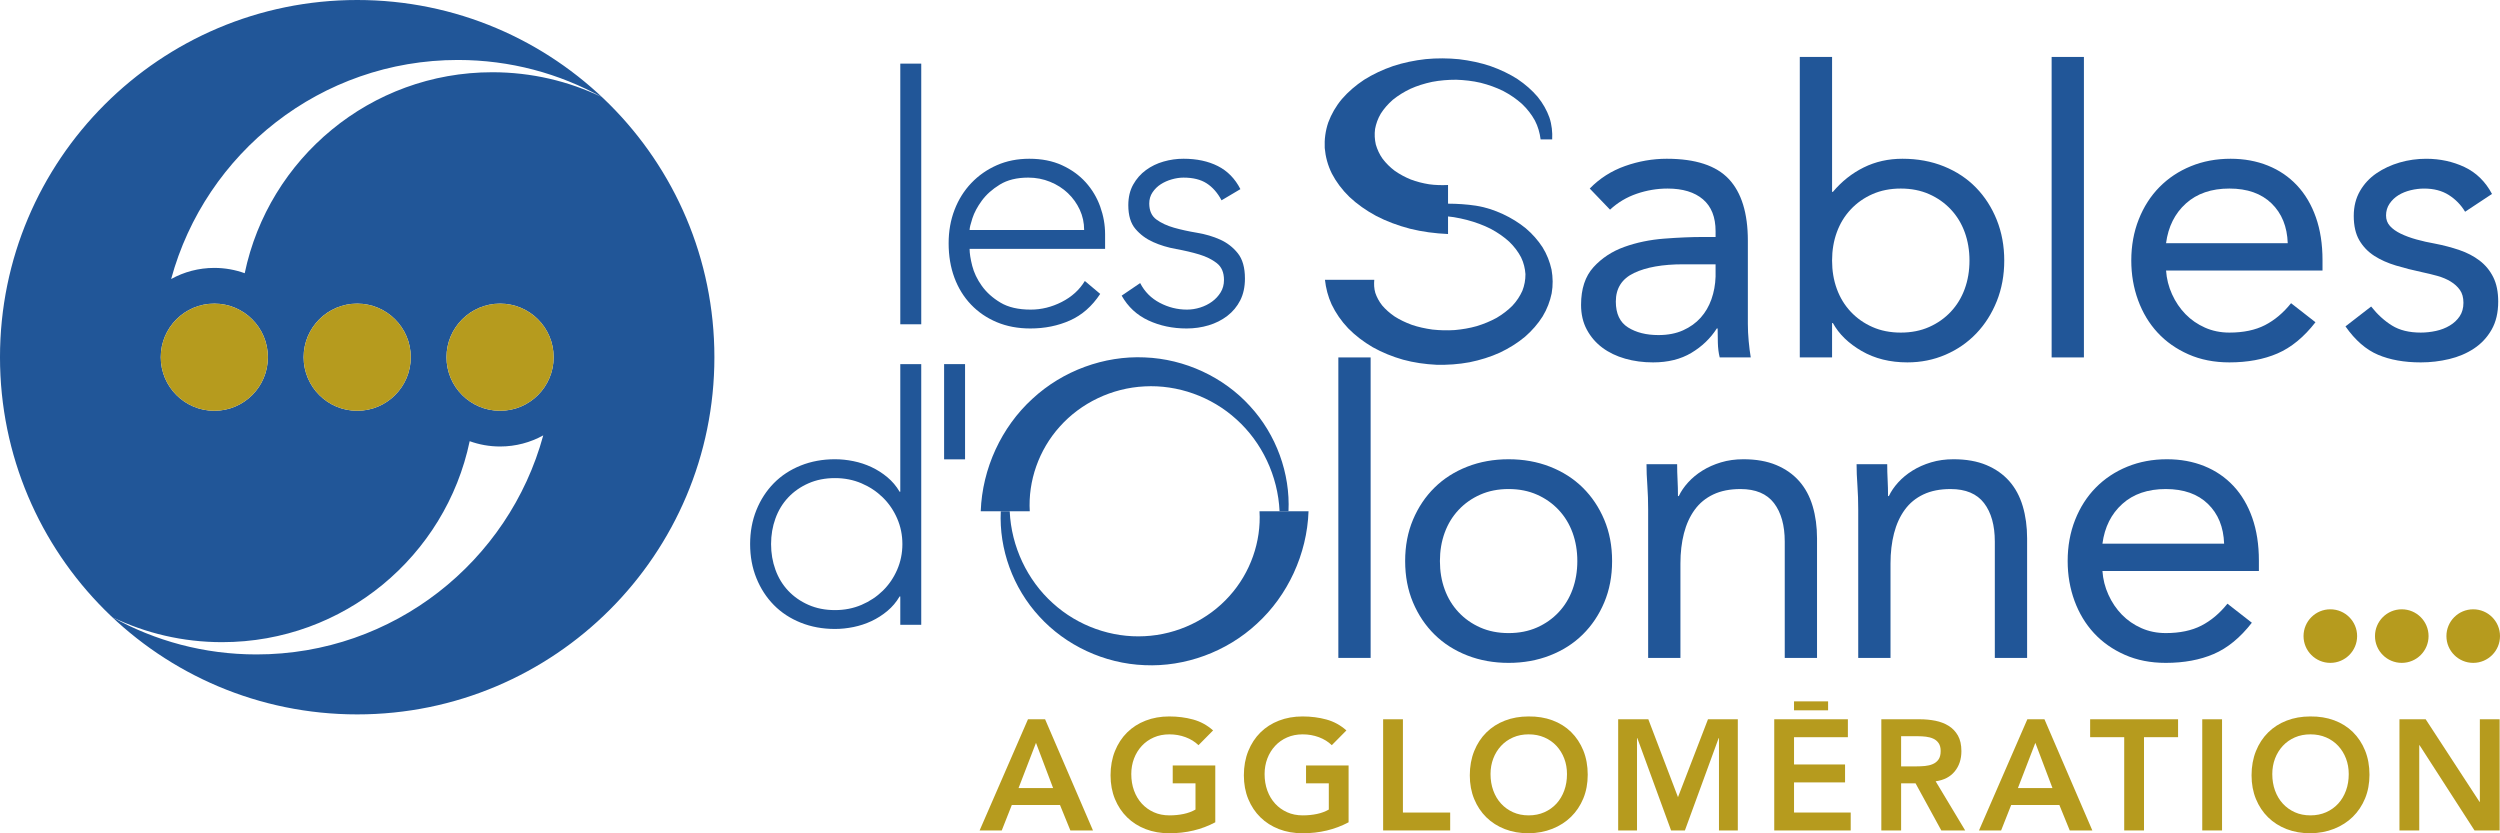 <svg xmlns:dc="http://purl.org/dc/elements/1.1/" xmlns:cc="http://creativecommons.org/ns#" xmlns:rdf="http://www.w3.org/1999/02/22-rdf-syntax-ns#" xmlns:svg="http://www.w3.org/2000/svg" xmlns="http://www.w3.org/2000/svg" xmlns:sodipodi="http://sodipodi.sourceforge.net/DTD/sodipodi-0.dtd" xmlns:inkscape="http://www.inkscape.org/namespaces/inkscape" id="svg2" inkscape:version="0.91 r13725" xml:space="preserve" width="369.418" height="123.129" viewBox="0 0 369.418 123.129" sodipodi:docname="Logotype des Sables-d&#x2019;Olonne-Agglom&#xE9;ration.svg"><defs id="defs6"><clipPath clipPathUnits="userSpaceOnUse" id="clipPath32"><path d="m 149.871,102.757 295.534,0 0,98.503 -295.534,0 0,-98.503 z" id="path34" inkscape:connector-curvature="0"></path></clipPath></defs><g id="g10" inkscape:groupmode="layer" inkscape:label="Logotype" transform="matrix(1.25,0,0,-1.25,-225.176,566.885)"><g id="g3693" inkscape:label="Logotype"><path d="m 351.319,425.843 c -1.536,0.069 -3.056,0.266 -4.498,0.627 -1.434,0.375 -2.784,0.88 -3.998,1.512 -1.198,0.646 -2.259,1.4 -3.155,2.239 -0.875,0.852 -1.569,1.784 -2.078,2.76 -0.491,0.983 -0.757,2.009 -0.848,3.03 -0.05,1.024 0.084,2.039 0.419,3.023 0.364,0.978 0.897,1.917 1.616,2.772 0.735,0.849 1.623,1.615 2.634,2.28 1.034,0.648 2.181,1.189 3.402,1.609 1.232,0.408 2.539,0.675 3.857,0.824 1.328,0.128 2.658,0.116 3.958,-0.012 1.296,-0.157 2.557,-0.421 3.728,-0.819 1.161,-0.41 2.233,-0.924 3.177,-1.53 0.927,-0.623 1.725,-1.327 2.374,-2.089 0.63,-0.772 1.089,-1.601 1.395,-2.45 0.285,-0.855 0.372,-1.729 0.328,-2.588 l -1.368,0 c -0.098,0.772 -0.308,1.526 -0.678,2.236 -0.391,0.705 -0.897,1.366 -1.524,1.958 -0.646,0.581 -1.391,1.093 -2.209,1.523 -0.836,0.415 -1.739,0.738 -2.673,0.973 -0.944,0.222 -1.921,0.329 -2.889,0.362 -0.975,0.003 -1.938,-0.078 -2.856,-0.253 -0.91,-0.196 -1.776,-0.464 -2.562,-0.82 -0.775,-0.369 -1.472,-0.805 -2.075,-1.294 -0.58,-0.506 -1.056,-1.057 -1.424,-1.636 -0.35,-0.587 -0.562,-1.201 -0.678,-1.814 -0.087,-0.619 -0.047,-1.241 0.087,-1.842 0.176,-0.595 0.432,-1.166 0.808,-1.691 0.396,-0.52 0.872,-0.996 1.428,-1.415 0.577,-0.405 1.216,-0.749 1.896,-1.027 0.693,-0.265 1.426,-0.446 2.163,-0.566 0.746,-0.106 1.5,-0.118 2.243,-0.086 l 0,-5.796 z" style="fill:#215698;fill-opacity:1;fill-rule:nonzero;stroke:none" id="path38" inkscape:connector-curvature="0"></path><path d="m 350.342,427.975 c 1.156,-10e-4 2.191,-0.212 3.212,-0.467 1.011,-0.269 1.96,-0.618 2.81,-1.05 0.836,-0.446 1.57,-0.959 2.188,-1.523 0.596,-0.576 1.06,-1.198 1.398,-1.842 0.318,-0.651 0.473,-1.324 0.52,-1.991 0.004,-0.672 -0.113,-1.336 -0.364,-1.968 -0.282,-0.627 -0.667,-1.223 -1.178,-1.766 -0.53,-0.534 -1.156,-1.014 -1.859,-1.43 -0.726,-0.399 -1.518,-0.727 -2.349,-0.981 -0.842,-0.241 -1.724,-0.387 -2.605,-0.467 -0.889,-0.06 -1.782,-0.033 -2.644,0.06 -0.855,0.121 -1.675,0.297 -2.43,0.557 -0.745,0.272 -1.43,0.601 -2.03,0.984 -0.583,0.397 -1.077,0.838 -1.476,1.306 -0.38,0.478 -0.641,0.983 -0.814,1.491 -0.151,0.514 -0.168,1.034 -0.122,1.546 l -5.831,0 c 0.109,-0.994 0.359,-1.975 0.787,-2.91 0.487,-1.015 1.143,-1.971 1.962,-2.83 0.838,-0.849 1.817,-1.6 2.905,-2.234 1.105,-0.62 2.315,-1.111 3.581,-1.471 1.276,-0.348 2.606,-0.536 3.932,-0.601 1.328,-0.035 2.646,0.06 3.923,0.297 1.269,0.257 2.486,0.635 3.596,1.143 1.101,0.521 2.095,1.15 2.957,1.866 0.842,0.732 1.544,1.544 2.089,2.408 0.53,0.873 0.875,1.798 1.069,2.732 0.166,0.939 0.149,1.881 -0.015,2.801 -0.204,0.918 -0.548,1.811 -1.062,2.64 -0.533,0.821 -1.2,1.58 -1.987,2.249 -0.808,0.657 -1.721,1.221 -2.71,1.681 -1.001,0.446 -1.857,0.771 -3.178,0.988 -1.094,0.165 -2.206,0.236 -3.309,0.239" style="fill:#215698;fill-opacity:1;fill-rule:nonzero;stroke:none" id="path42" inkscape:connector-curvature="0"></path><path inkscape:connector-curvature="0" id="path44" style="fill:#215698;fill-opacity:1;fill-rule:nonzero;stroke:none" d="m 286.568,445.987 2.477,0 0,-30.813 -2.477,0 0,30.813 z"></path><path d="m 308.301,426.32 c 0,0.853 -0.172,1.651 -0.516,2.394 -0.344,0.743 -0.812,1.397 -1.404,1.961 -0.592,0.564 -1.294,1.012 -2.105,1.342 -0.812,0.33 -1.672,0.496 -2.58,0.496 -1.349,0 -2.471,-0.276 -3.365,-0.826 -0.895,-0.551 -1.603,-1.184 -2.126,-1.899 -0.523,-0.716 -0.895,-1.411 -1.114,-2.085 -0.221,-0.675 -0.331,-1.135 -0.331,-1.383 l 13.541,0 z m 1.899,-7.555 c -0.964,-1.459 -2.154,-2.505 -3.571,-3.137 -1.418,-0.633 -2.98,-0.95 -4.686,-0.95 -1.459,0 -2.78,0.248 -3.963,0.743 -1.184,0.496 -2.202,1.19 -3.055,2.085 -0.853,0.894 -1.507,1.954 -1.961,3.179 -0.454,1.224 -0.681,2.58 -0.681,4.066 0,1.431 0.234,2.752 0.702,3.963 0.467,1.211 1.128,2.264 1.981,3.159 0.853,0.894 1.858,1.595 3.014,2.105 1.156,0.509 2.436,0.764 3.839,0.764 1.459,0 2.746,-0.255 3.86,-0.764 1.115,-0.51 2.051,-1.184 2.808,-2.023 0.756,-0.84 1.327,-1.796 1.713,-2.869 0.385,-1.074 0.578,-2.161 0.578,-3.262 l 0,-1.733 -16.018,0 c 0,-0.524 0.104,-1.191 0.31,-2.003 0.206,-0.812 0.584,-1.603 1.135,-2.373 0.55,-0.771 1.286,-1.432 2.208,-1.982 0.922,-0.551 2.112,-0.825 3.572,-0.825 1.265,0 2.49,0.302 3.674,0.908 1.183,0.604 2.091,1.43 2.725,2.477 l 1.816,-1.528 z" style="fill:#215698;fill-opacity:1;fill-rule:nonzero;stroke:none" id="path48" inkscape:connector-curvature="0"></path><path d="m 314.924,420.045 c 0.522,-1.019 1.293,-1.796 2.312,-2.332 1.017,-0.537 2.091,-0.805 3.22,-0.805 0.523,0 1.045,0.082 1.569,0.247 0.522,0.165 0.99,0.399 1.403,0.702 0.413,0.302 0.75,0.667 1.012,1.094 0.261,0.426 0.392,0.915 0.392,1.465 0,0.881 -0.283,1.542 -0.847,1.982 -0.564,0.44 -1.259,0.784 -2.084,1.032 -0.826,0.248 -1.734,0.461 -2.725,0.64 -0.991,0.179 -1.899,0.454 -2.724,0.826 -0.827,0.371 -1.522,0.887 -2.086,1.548 -0.564,0.66 -0.845,1.596 -0.845,2.807 0,0.935 0.192,1.747 0.577,2.436 0.385,0.687 0.888,1.259 1.507,1.713 0.619,0.454 1.314,0.791 2.085,1.011 0.77,0.221 1.554,0.331 2.353,0.331 1.569,0 2.924,-0.289 4.066,-0.867 1.142,-0.578 2.03,-1.486 2.663,-2.725 l -2.229,-1.321 c -0.468,0.881 -1.053,1.548 -1.755,2.002 -0.701,0.455 -1.617,0.681 -2.745,0.681 -0.44,0 -0.902,-0.069 -1.383,-0.206 -0.482,-0.138 -0.915,-0.33 -1.3,-0.578 -0.386,-0.247 -0.709,-0.564 -0.971,-0.949 -0.262,-0.386 -0.392,-0.826 -0.392,-1.322 0,-0.853 0.282,-1.486 0.846,-1.899 0.564,-0.412 1.26,-0.736 2.085,-0.97 0.826,-0.234 1.734,-0.433 2.725,-0.598 0.991,-0.165 1.899,-0.434 2.725,-0.805 0.825,-0.372 1.52,-0.908 2.084,-1.611 0.564,-0.701 0.847,-1.699 0.847,-2.992 0,-0.991 -0.186,-1.852 -0.557,-2.581 -0.372,-0.729 -0.882,-1.341 -1.528,-1.837 -0.647,-0.495 -1.383,-0.867 -2.209,-1.114 -0.825,-0.248 -1.692,-0.372 -2.6,-0.372 -1.652,0 -3.159,0.317 -4.521,0.95 -1.362,0.632 -2.415,1.61 -3.158,2.931 l 2.188,1.486 z" style="fill:#215698;fill-opacity:1;fill-rule:nonzero;stroke:none" id="path52" inkscape:connector-curvature="0"></path><path d="m 379.128,422.264 c -2.447,0 -4.387,-0.342 -5.822,-1.028 -1.436,-0.684 -2.153,-1.81 -2.153,-3.376 0,-1.435 0.481,-2.454 1.443,-3.058 0.962,-0.604 2.161,-0.904 3.597,-0.904 1.108,0 2.079,0.187 2.911,0.562 0.832,0.375 1.524,0.872 2.079,1.492 0.554,0.62 0.979,1.346 1.272,2.178 0.294,0.831 0.457,1.72 0.49,2.666 l 0,1.468 -3.817,0 z m -11.058,8.954 c 1.175,1.206 2.569,2.096 4.183,2.666 1.615,0.571 3.254,0.857 4.918,0.857 3.392,0 5.839,-0.8 7.339,-2.397 1.5,-1.6 2.251,-4.03 2.251,-7.291 l 0,-9.834 c 0,-0.653 0.032,-1.33 0.098,-2.031 0.065,-0.702 0.146,-1.346 0.244,-1.933 l -3.669,0 c -0.131,0.522 -0.204,1.101 -0.22,1.737 -0.017,0.636 -0.025,1.199 -0.025,1.688 l -0.097,0 c -0.751,-1.174 -1.755,-2.137 -3.01,-2.887 -1.256,-0.75 -2.764,-1.125 -4.526,-1.125 -1.174,0 -2.275,0.147 -3.303,0.441 -1.027,0.293 -1.924,0.725 -2.69,1.296 -0.767,0.57 -1.378,1.28 -1.835,2.128 -0.457,0.848 -0.685,1.827 -0.685,2.936 0,1.892 0.489,3.376 1.468,4.453 0.978,1.076 2.193,1.875 3.645,2.397 1.451,0.522 3.017,0.848 4.697,0.978 1.68,0.13 3.221,0.196 4.624,0.196 l 1.468,0 0,0.685 c 0,1.664 -0.498,2.919 -1.493,3.768 -0.995,0.847 -2.389,1.272 -4.183,1.272 -1.24,0 -2.455,-0.205 -3.645,-0.612 -1.191,-0.408 -2.243,-1.036 -3.156,-1.883 l -2.398,2.495 z" style="fill:#215698;fill-opacity:1;fill-rule:nonzero;stroke:none" id="path56" inkscape:connector-curvature="0"></path><path d="m 396.717,422.705 c 0,-1.207 0.187,-2.324 0.563,-3.352 0.374,-1.027 0.921,-1.925 1.639,-2.691 0.717,-0.766 1.573,-1.37 2.569,-1.81 0.994,-0.441 2.111,-0.661 3.351,-0.661 1.239,0 2.357,0.22 3.352,0.661 0.994,0.44 1.85,1.044 2.568,1.81 0.718,0.766 1.264,1.664 1.639,2.691 0.375,1.028 0.563,2.145 0.563,3.352 0,1.206 -0.188,2.324 -0.563,3.352 -0.375,1.027 -0.921,1.924 -1.639,2.69 -0.718,0.767 -1.574,1.371 -2.568,1.811 -0.995,0.44 -2.113,0.661 -3.352,0.661 -1.24,0 -2.357,-0.221 -3.351,-0.661 -0.996,-0.44 -1.852,-1.044 -2.569,-1.811 -0.718,-0.766 -1.265,-1.663 -1.639,-2.69 -0.376,-1.028 -0.563,-2.146 -0.563,-3.352 m -3.816,24.072 3.816,0 0,-15.95 0.098,0 c 1.043,1.239 2.259,2.202 3.645,2.887 1.386,0.685 2.911,1.027 4.575,1.027 1.793,0 3.433,-0.302 4.917,-0.905 1.484,-0.604 2.748,-1.443 3.792,-2.52 1.044,-1.076 1.859,-2.348 2.447,-3.816 0.586,-1.468 0.88,-3.067 0.88,-4.795 0,-1.73 -0.294,-3.327 -0.88,-4.795 -0.588,-1.468 -1.395,-2.74 -2.422,-3.816 -1.028,-1.077 -2.244,-1.917 -3.646,-2.52 -1.403,-0.604 -2.903,-0.905 -4.501,-0.905 -2.055,0 -3.858,0.449 -5.407,1.345 -1.549,0.897 -2.683,1.998 -3.4,3.303 l -0.098,0 0,-4.061 -3.816,0 0,35.521 z" style="fill:#215698;fill-opacity:1;fill-rule:nonzero;stroke:none" id="path60" inkscape:connector-curvature="0"></path><path inkscape:connector-curvature="0" id="path62" style="fill:#215698;fill-opacity:1;fill-rule:nonzero;stroke:none" d="m 422.672,446.777 3.816,0 0,-35.521 -3.816,0 0,35.521 z"></path><path d="m 450.583,424.76 c -0.066,1.957 -0.702,3.523 -1.908,4.697 -1.207,1.174 -2.871,1.762 -4.991,1.762 -2.12,0 -3.833,-0.588 -5.137,-1.762 -1.305,-1.174 -2.088,-2.74 -2.349,-4.697 l 14.385,0 z m 3.278,-9.345 c -1.369,-1.761 -2.871,-2.993 -4.501,-3.694 -1.631,-0.701 -3.523,-1.052 -5.676,-1.052 -1.794,0 -3.409,0.318 -4.844,0.954 -1.436,0.636 -2.65,1.492 -3.645,2.568 -0.995,1.077 -1.761,2.349 -2.3,3.817 -0.537,1.468 -0.807,3.034 -0.807,4.697 0,1.761 0.294,3.383 0.881,4.868 0.587,1.484 1.402,2.756 2.446,3.817 1.044,1.06 2.283,1.884 3.719,2.471 1.435,0.587 3.001,0.88 4.697,0.88 1.598,0 3.066,-0.269 4.403,-0.807 1.338,-0.538 2.487,-1.321 3.45,-2.349 0.962,-1.027 1.704,-2.283 2.226,-3.767 0.522,-1.484 0.783,-3.173 0.783,-5.064 l 0,-1.223 -18.495,0 c 0.065,-0.979 0.301,-1.917 0.71,-2.813 0.407,-0.898 0.937,-1.681 1.589,-2.349 0.653,-0.669 1.42,-1.199 2.3,-1.59 0.881,-0.392 1.843,-0.588 2.887,-0.588 1.663,0 3.066,0.295 4.208,0.881 1.141,0.588 2.169,1.451 3.083,2.594 l 2.886,-2.251 z" style="fill:#215698;fill-opacity:1;fill-rule:nonzero;stroke:none" id="path66" inkscape:connector-curvature="0"></path><path d="m 443.062,389.238 c -0.065,1.957 -0.702,3.523 -1.908,4.697 -1.207,1.174 -2.871,1.761 -4.991,1.761 -2.12,0 -3.833,-0.587 -5.137,-1.761 -1.305,-1.174 -2.088,-2.74 -2.349,-4.697 l 14.385,0 z m 3.278,-9.345 c -1.37,-1.762 -2.87,-2.993 -4.501,-3.694 -1.631,-0.702 -3.523,-1.052 -5.676,-1.052 -1.794,0 -3.409,0.317 -4.844,0.954 -1.436,0.635 -2.65,1.492 -3.645,2.568 -0.995,1.077 -1.761,2.349 -2.3,3.816 -0.537,1.469 -0.807,3.034 -0.807,4.698 0,1.761 0.294,3.384 0.881,4.869 0.587,1.483 1.402,2.755 2.446,3.816 1.044,1.06 2.283,1.884 3.719,2.471 1.435,0.587 3.001,0.879 4.697,0.879 1.598,0 3.066,-0.268 4.404,-0.806 1.337,-0.538 2.486,-1.322 3.449,-2.349 0.962,-1.028 1.704,-2.284 2.226,-3.767 0.522,-1.484 0.783,-3.173 0.783,-5.064 l 0,-1.224 -18.495,0 c 0.065,-0.978 0.301,-1.916 0.71,-2.812 0.407,-0.898 0.937,-1.681 1.589,-2.35 0.653,-0.668 1.42,-1.199 2.3,-1.589 0.881,-0.392 1.843,-0.588 2.887,-0.588 1.664,0 3.066,0.295 4.208,0.881 1.141,0.587 2.169,1.451 3.083,2.593 l 2.886,-2.25 z" style="fill:#215698;fill-opacity:1;fill-rule:nonzero;stroke:none" id="path70" inkscape:connector-curvature="0"></path><path d="m 460.441,417.274 c 0.75,-0.947 1.574,-1.697 2.471,-2.25 0.897,-0.556 2.03,-0.832 3.4,-0.832 0.587,0 1.182,0.065 1.786,0.195 0.603,0.13 1.15,0.343 1.64,0.637 0.488,0.293 0.88,0.66 1.174,1.1 0.293,0.441 0.44,0.971 0.44,1.59 0,0.62 -0.139,1.126 -0.416,1.517 -0.277,0.392 -0.644,0.726 -1.101,1.003 -0.457,0.277 -0.978,0.497 -1.566,0.661 -0.587,0.163 -1.191,0.309 -1.81,0.44 -1.077,0.228 -2.105,0.489 -3.082,0.783 -0.979,0.294 -1.835,0.676 -2.569,1.15 -0.734,0.472 -1.321,1.084 -1.762,1.834 -0.44,0.751 -0.66,1.713 -0.66,2.887 0,1.109 0.245,2.087 0.734,2.936 0.489,0.848 1.141,1.549 1.957,2.104 0.815,0.554 1.728,0.978 2.74,1.272 1.01,0.294 2.054,0.44 3.132,0.44 1.63,0 3.138,-0.326 4.526,-0.978 1.385,-0.653 2.47,-1.713 3.253,-3.18 l -3.18,-2.104 c -0.49,0.815 -1.134,1.475 -1.933,1.981 -0.8,0.506 -1.77,0.758 -2.911,0.758 -0.522,0 -1.052,-0.065 -1.59,-0.195 -0.539,-0.131 -1.02,-0.327 -1.444,-0.587 -0.424,-0.262 -0.775,-0.596 -1.052,-1.004 -0.277,-0.408 -0.415,-0.873 -0.415,-1.394 0,-0.489 0.154,-0.905 0.464,-1.247 0.31,-0.343 0.734,-0.645 1.272,-0.906 0.538,-0.261 1.158,-0.489 1.86,-0.685 0.701,-0.195 1.426,-0.359 2.177,-0.489 1.011,-0.196 1.972,-0.449 2.887,-0.758 0.913,-0.31 1.712,-0.727 2.397,-1.248 0.685,-0.522 1.223,-1.174 1.615,-1.957 0.391,-0.783 0.587,-1.745 0.587,-2.887 0,-1.305 -0.261,-2.414 -0.783,-3.327 -0.522,-0.913 -1.216,-1.656 -2.08,-2.226 -0.864,-0.571 -1.843,-0.987 -2.935,-1.247 -1.093,-0.261 -2.21,-0.392 -3.352,-0.392 -1.958,0 -3.645,0.302 -5.063,0.905 -1.42,0.603 -2.7,1.72 -3.842,3.351 l 3.034,2.349 z" style="fill:#215698;fill-opacity:1;fill-rule:nonzero;stroke:none" id="path74" inkscape:connector-curvature="0"></path><path d="m 286.815,389.189 c 0,1.073 -0.207,2.084 -0.619,3.034 -0.413,0.949 -0.978,1.775 -1.693,2.477 -0.716,0.702 -1.555,1.26 -2.518,1.672 -0.964,0.413 -2.01,0.619 -3.138,0.619 -1.156,0 -2.202,-0.206 -3.137,-0.619 -0.936,-0.412 -1.734,-0.97 -2.395,-1.672 -0.66,-0.702 -1.163,-1.528 -1.506,-2.477 -0.345,-0.95 -0.517,-1.961 -0.517,-3.034 0,-1.073 0.172,-2.085 0.517,-3.035 0.343,-0.949 0.846,-1.775 1.506,-2.477 0.661,-0.701 1.459,-1.259 2.395,-1.671 0.935,-0.413 1.981,-0.619 3.137,-0.619 1.128,0 2.174,0.206 3.138,0.619 0.963,0.412 1.802,0.97 2.518,1.671 0.715,0.702 1.28,1.528 1.693,2.477 0.412,0.95 0.619,1.962 0.619,3.035 m -0.248,-6.193 -0.082,0 c -0.386,-0.661 -0.868,-1.232 -1.446,-1.713 -0.577,-0.482 -1.204,-0.881 -1.878,-1.198 -0.674,-0.316 -1.383,-0.549 -2.126,-0.701 -0.743,-0.151 -1.472,-0.227 -2.188,-0.227 -1.459,0 -2.807,0.247 -4.046,0.743 -1.238,0.496 -2.298,1.19 -3.179,2.084 -0.88,0.895 -1.568,1.954 -2.064,3.18 -0.495,1.224 -0.743,2.566 -0.743,4.025 0,1.458 0.248,2.799 0.743,4.025 0.496,1.224 1.184,2.284 2.064,3.179 0.881,0.893 1.941,1.589 3.179,2.085 1.239,0.495 2.587,0.742 4.046,0.742 0.716,0 1.445,-0.075 2.188,-0.227 0.743,-0.151 1.452,-0.385 2.126,-0.701 0.674,-0.317 1.301,-0.716 1.878,-1.198 0.578,-0.481 1.06,-1.052 1.446,-1.712 l 0.082,0 0,15.083 2.477,0 0,-30.813 -2.477,0 0,3.344 z" style="fill:#215698;fill-opacity:1;fill-rule:nonzero;stroke:none" id="path78" inkscape:connector-curvature="0"></path><path d="m 350.359,387.183 c 0,-1.208 0.187,-2.324 0.563,-3.352 0.374,-1.028 0.921,-1.925 1.639,-2.691 0.717,-0.766 1.573,-1.37 2.568,-1.81 0.995,-0.44 2.112,-0.661 3.352,-0.661 1.239,0 2.356,0.221 3.352,0.661 0.994,0.44 1.85,1.044 2.568,1.81 0.717,0.766 1.264,1.663 1.639,2.691 0.375,1.028 0.563,2.144 0.563,3.352 0,1.206 -0.188,2.324 -0.563,3.352 -0.375,1.027 -0.922,1.923 -1.639,2.69 -0.718,0.766 -1.574,1.371 -2.568,1.81 -0.996,0.441 -2.113,0.662 -3.352,0.662 -1.24,0 -2.357,-0.221 -3.352,-0.662 -0.995,-0.439 -1.851,-1.044 -2.568,-1.81 -0.718,-0.767 -1.265,-1.663 -1.639,-2.69 -0.376,-1.028 -0.563,-2.146 -0.563,-3.352 m -4.11,0 c 0,1.794 0.31,3.425 0.929,4.892 0.62,1.469 1.468,2.733 2.545,3.793 1.076,1.06 2.364,1.884 3.865,2.471 1.5,0.587 3.132,0.879 4.893,0.879 1.761,0 3.392,-0.292 4.893,-0.879 1.499,-0.587 2.789,-1.411 3.865,-2.471 1.076,-1.06 1.924,-2.324 2.544,-3.793 0.62,-1.467 0.93,-3.098 0.93,-4.892 0,-1.794 -0.31,-3.425 -0.93,-4.893 -0.62,-1.468 -1.468,-2.732 -2.544,-3.792 -1.076,-1.06 -2.366,-1.884 -3.865,-2.47 -1.501,-0.588 -3.132,-0.881 -4.893,-0.881 -1.761,0 -3.393,0.293 -4.893,0.881 -1.501,0.586 -2.789,1.41 -3.865,2.47 -1.077,1.06 -1.925,2.324 -2.545,3.792 -0.619,1.468 -0.929,3.099 -0.929,4.893" style="fill:#215698;fill-opacity:1;fill-rule:nonzero;stroke:none" id="path82" inkscape:connector-curvature="0"></path><path d="m 374.976,393.201 c 0,1.044 -0.033,2.022 -0.097,2.936 -0.067,0.913 -0.099,1.744 -0.099,2.494 l 3.621,0 c 0,-0.619 0.016,-1.238 0.049,-1.858 0.032,-0.62 0.049,-1.256 0.049,-1.908 l 0.098,0 c 0.261,0.554 0.627,1.092 1.101,1.614 0.472,0.522 1.035,0.986 1.688,1.395 0.652,0.407 1.386,0.734 2.201,0.978 0.815,0.245 1.696,0.367 2.642,0.367 1.501,0 2.797,-0.228 3.89,-0.685 1.093,-0.457 1.997,-1.093 2.716,-1.908 0.717,-0.816 1.248,-1.803 1.59,-2.96 0.342,-1.158 0.514,-2.423 0.514,-3.792 l 0,-14.14 -3.816,0 0,13.748 c 0,1.925 -0.425,3.442 -1.272,4.551 -0.849,1.108 -2.17,1.663 -3.964,1.663 -1.24,0 -2.308,-0.212 -3.205,-0.636 -0.897,-0.423 -1.632,-1.027 -2.202,-1.81 -0.57,-0.783 -0.995,-1.713 -1.272,-2.789 -0.277,-1.076 -0.416,-2.268 -0.416,-3.572 l 0,-11.155 -3.816,0 0,17.467 z" style="fill:#215698;fill-opacity:1;fill-rule:nonzero;stroke:none" id="path86" inkscape:connector-curvature="0"></path><path d="m 399.81,393.201 c 0,1.044 -0.033,2.022 -0.098,2.936 -0.066,0.913 -0.098,1.744 -0.098,2.494 l 3.621,0 c 0,-0.619 0.016,-1.238 0.049,-1.858 0.032,-0.62 0.049,-1.256 0.049,-1.908 l 0.098,0 c 0.26,0.554 0.627,1.092 1.1,1.614 0.473,0.522 1.036,0.986 1.689,1.395 0.652,0.407 1.386,0.734 2.201,0.978 0.815,0.245 1.696,0.367 2.642,0.367 1.501,0 2.797,-0.228 3.89,-0.685 1.093,-0.457 1.997,-1.093 2.716,-1.908 0.717,-0.816 1.247,-1.803 1.59,-2.96 0.342,-1.158 0.514,-2.423 0.514,-3.792 l 0,-14.14 -3.817,0 0,13.748 c 0,1.925 -0.424,3.442 -1.272,4.551 -0.848,1.108 -2.169,1.663 -3.963,1.663 -1.24,0 -2.309,-0.212 -3.205,-0.636 -0.897,-0.423 -1.632,-1.027 -2.202,-1.81 -0.57,-0.783 -0.995,-1.713 -1.272,-2.789 -0.277,-1.076 -0.416,-2.268 -0.416,-3.572 l 0,-11.155 -3.816,0 0,17.467 z" style="fill:#215698;fill-opacity:1;fill-rule:nonzero;stroke:none" id="path90" inkscape:connector-curvature="0"></path><path d="m 296.077,393.067 c 0.179,5.077 2.463,9.963 6.094,13.282 3.606,3.354 8.52,5.126 13.282,4.909 4.768,-0.181 9.339,-2.335 12.443,-5.747 3.135,-3.391 4.777,-7.991 4.562,-12.444 l -1.055,0 c -0.187,4.188 -2.093,8.162 -5.091,10.86 -2.985,2.721 -6.987,4.115 -10.859,3.905 -3.881,-0.188 -7.539,-1.964 -10.022,-4.744 -2.502,-2.769 -3.765,-6.455 -3.558,-10.021 l -5.796,0 z" style="fill:#215698;fill-opacity:1;fill-rule:nonzero;stroke:none" id="path94" inkscape:connector-curvature="0"></path><path d="m 334.828,393.067 c -0.179,-5.077 -2.464,-9.963 -6.094,-13.282 -3.606,-3.354 -8.521,-5.127 -13.282,-4.909 -4.768,0.181 -9.339,2.336 -12.444,5.747 -3.136,3.391 -4.776,7.99 -4.561,12.444 l 1.055,0 c 0.187,-4.189 2.093,-8.163 5.091,-10.859 2.985,-2.723 6.987,-4.116 10.859,-3.906 3.881,0.188 7.539,1.964 10.022,4.744 2.502,2.77 3.765,6.455 3.558,10.021 l 5.796,0 z" style="fill:#215698;fill-opacity:1;fill-rule:nonzero;stroke:none" id="path98" inkscape:connector-curvature="0"></path><path inkscape:connector-curvature="0" id="path100" style="fill:#215698;fill-opacity:1;fill-rule:nonzero;stroke:none" d="m 294.224,399.207 -2.477,0 0,11.258 2.477,0 0,-11.258 z"></path><path inkscape:connector-curvature="0" id="path102" style="fill:#215698;fill-opacity:1;fill-rule:nonzero;stroke:none" d="m 338.352,411.255 3.816,0 0,-35.521 -3.816,0 0,35.521 z"></path><path d="m 458.785,378.314 c 0,-1.75 -1.418,-3.167 -3.167,-3.167 -1.749,0 -3.168,1.417 -3.168,3.167 0,1.749 1.419,3.166 3.168,3.166 1.749,0 3.167,-1.417 3.167,-3.166" style="fill:#b69b1e;fill-opacity:1;fill-rule:nonzero;stroke:none" id="path106" inkscape:connector-curvature="0"></path><path d="m 467.23,378.314 c 0,-1.75 -1.418,-3.167 -3.167,-3.167 -1.749,0 -3.167,1.417 -3.167,3.167 0,1.749 1.418,3.166 3.167,3.166 1.749,0 3.167,-1.417 3.167,-3.166" style="fill:#b69b1e;fill-opacity:1;fill-rule:nonzero;stroke:none" id="path110" inkscape:connector-curvature="0"></path><path d="m 475.675,378.314 c 0,-1.75 -1.418,-3.167 -3.167,-3.167 -1.749,0 -3.167,1.417 -3.167,3.167 0,1.749 1.418,3.166 3.167,3.166 1.749,0 3.167,-1.417 3.167,-3.166" style="fill:#b69b1e;fill-opacity:1;fill-rule:nonzero;stroke:none" id="path114" inkscape:connector-curvature="0"></path><path d="m 238.339,444.968 c -14.409,0 -26.435,-10.191 -29.27,-23.758 -1.122,0.406 -2.332,0.628 -3.593,0.628 -1.852,0 -3.591,-0.477 -5.104,-1.315 4.058,14.922 17.7,25.896 33.906,25.896 6.177,0 11.977,-1.599 17.02,-4.397 -3.921,1.888 -8.316,2.946 -12.959,2.946 m 0.917,-40.02 c -3.498,0 -6.334,2.836 -6.334,6.334 0,3.498 2.836,6.334 6.334,6.334 3.499,0 6.334,-2.836 6.334,-6.334 0,-3.498 -2.835,-6.334 -6.334,-6.334 m -23.224,6.334 c 0,3.498 2.836,6.334 6.334,6.334 3.498,0 6.334,-2.836 6.334,-6.334 0,-3.498 -2.836,-6.334 -6.334,-6.334 -3.498,0 -6.334,2.836 -6.334,6.334 m -16.89,0 c 0,3.498 2.836,6.334 6.334,6.334 3.498,0 6.334,-2.836 6.334,-6.334 0,-3.498 -2.836,-6.334 -6.334,-6.334 -3.498,0 -6.334,2.836 -6.334,6.334 m 11.312,-35.137 c -6.177,0 -11.977,1.599 -17.02,4.397 3.921,-1.888 8.316,-2.946 12.959,-2.946 14.409,0 26.434,10.191 29.27,23.758 1.122,-0.406 2.332,-0.628 3.593,-0.628 1.852,0 3.591,0.478 5.104,1.315 -4.058,-14.922 -17.7,-25.896 -33.906,-25.896 m 11.912,77.363 c -23.321,0 -42.226,-18.905 -42.226,-42.226 0,-23.321 18.905,-42.226 42.226,-42.226 23.32,0 42.226,18.905 42.226,42.226 0,23.321 -18.906,42.226 -42.226,42.226" style="fill:#215698;fill-opacity:1;fill-rule:nonzero;stroke:none" id="path118" inkscape:connector-curvature="0"></path><path d="m 304.631,360.35 -2.022,5.345 -2.061,-5.345 4.083,0 z m -2.969,8.13 2.023,0 5.66,-13.142 -2.672,0 -1.225,3.008 -5.698,0 -1.188,-3.008 -2.617,0 5.717,13.142 z" style="fill:#b69b1e;fill-opacity:1;fill-rule:nonzero;stroke:none" id="path122" inkscape:connector-curvature="0"></path><path d="m 323.804,356.303 c -1.621,-0.866 -3.434,-1.298 -5.438,-1.298 -1.015,0 -1.947,0.163 -2.794,0.49 -0.848,0.329 -1.578,0.793 -2.19,1.393 -0.612,0.6 -1.092,1.321 -1.439,2.162 -0.346,0.841 -0.519,1.776 -0.519,2.803 0,1.051 0.173,2.007 0.519,2.868 0.347,0.859 0.827,1.593 1.439,2.199 0.612,0.606 1.342,1.073 2.19,1.401 0.847,0.329 1.779,0.493 2.794,0.493 1.002,0 1.942,-0.122 2.82,-0.363 0.879,-0.241 1.665,-0.671 2.358,-1.29 l -1.726,-1.744 c -0.421,0.408 -0.931,0.724 -1.532,0.947 -0.599,0.222 -1.234,0.333 -1.902,0.333 -0.681,0 -1.296,-0.12 -1.847,-0.362 -0.551,-0.241 -1.024,-0.576 -1.42,-1.001 -0.396,-0.428 -0.702,-0.926 -0.919,-1.495 -0.216,-0.57 -0.324,-1.182 -0.324,-1.837 0,-0.706 0.108,-1.355 0.324,-1.95 0.217,-0.593 0.523,-1.108 0.919,-1.541 0.396,-0.432 0.869,-0.772 1.42,-1.02 0.551,-0.248 1.166,-0.371 1.847,-0.371 0.594,0 1.154,0.056 1.68,0.167 0.526,0.111 0.993,0.284 1.401,0.52 l 0,3.099 -2.692,0 0,2.116 5.031,0 0,-6.719 z" style="fill:#b69b1e;fill-opacity:1;fill-rule:nonzero;stroke:none" id="path126" inkscape:connector-curvature="0"></path><path d="m 339.563,356.303 c -1.621,-0.866 -3.434,-1.298 -5.438,-1.298 -1.015,0 -1.947,0.163 -2.794,0.49 -0.848,0.329 -1.578,0.793 -2.19,1.393 -0.612,0.6 -1.092,1.321 -1.439,2.162 -0.346,0.841 -0.519,1.776 -0.519,2.803 0,1.051 0.173,2.007 0.519,2.868 0.347,0.859 0.827,1.593 1.439,2.199 0.612,0.606 1.342,1.073 2.19,1.401 0.847,0.329 1.779,0.493 2.794,0.493 1.002,0 1.942,-0.122 2.82,-0.363 0.879,-0.241 1.665,-0.671 2.358,-1.29 l -1.726,-1.744 c -0.421,0.408 -0.931,0.724 -1.531,0.947 -0.601,0.222 -1.235,0.333 -1.903,0.333 -0.681,0 -1.297,-0.12 -1.847,-0.362 -0.551,-0.241 -1.024,-0.576 -1.42,-1.001 -0.396,-0.428 -0.702,-0.926 -0.919,-1.495 -0.216,-0.57 -0.324,-1.182 -0.324,-1.837 0,-0.706 0.108,-1.355 0.324,-1.95 0.217,-0.593 0.523,-1.108 0.919,-1.541 0.396,-0.432 0.869,-0.772 1.42,-1.02 0.55,-0.248 1.166,-0.371 1.847,-0.371 0.594,0 1.154,0.056 1.68,0.167 0.525,0.111 0.993,0.284 1.401,0.52 l 0,3.099 -2.692,0 0,2.116 5.031,0 0,-6.719 z" style="fill:#b69b1e;fill-opacity:1;fill-rule:nonzero;stroke:none" id="path130" inkscape:connector-curvature="0"></path><path d="m 343.646,368.48 2.339,0 0,-11.026 5.587,0 0,-2.116 -7.926,0 0,13.142 z" style="fill:#b69b1e;fill-opacity:1;fill-rule:nonzero;stroke:none" id="path134" inkscape:connector-curvature="0"></path><path d="m 356.342,362.002 c 0,-0.706 0.108,-1.355 0.325,-1.949 0.216,-0.594 0.522,-1.109 0.919,-1.541 0.396,-0.433 0.869,-0.773 1.419,-1.021 0.551,-0.247 1.167,-0.371 1.847,-0.371 0.68,0 1.299,0.124 1.857,0.371 0.556,0.248 1.032,0.588 1.429,1.021 0.395,0.432 0.701,0.947 0.918,1.541 0.217,0.594 0.324,1.243 0.324,1.949 0,0.655 -0.107,1.268 -0.324,1.838 -0.217,0.568 -0.523,1.066 -0.918,1.494 -0.397,0.426 -0.873,0.761 -1.429,1.001 -0.558,0.242 -1.177,0.363 -1.857,0.363 -0.68,0 -1.296,-0.121 -1.847,-0.363 -0.55,-0.24 -1.023,-0.575 -1.419,-1.001 -0.397,-0.428 -0.703,-0.926 -0.919,-1.494 -0.217,-0.57 -0.325,-1.183 -0.325,-1.838 m -2.45,-0.148 c 0,1.051 0.173,2.006 0.519,2.867 0.347,0.86 0.826,1.593 1.439,2.199 0.612,0.607 1.342,1.074 2.19,1.402 0.847,0.328 1.779,0.492 2.793,0.492 1.028,0.011 1.968,-0.139 2.822,-0.455 0.854,-0.316 1.59,-0.776 2.209,-1.382 0.618,-0.608 1.1,-1.338 1.448,-2.191 0.346,-0.855 0.519,-1.807 0.519,-2.859 0,-1.026 -0.173,-1.961 -0.519,-2.802 -0.348,-0.843 -0.83,-1.565 -1.448,-2.172 -0.619,-0.606 -1.355,-1.08 -2.209,-1.42 -0.854,-0.34 -1.794,-0.516 -2.822,-0.528 -1.014,0 -1.946,0.163 -2.793,0.49 -0.848,0.329 -1.578,0.793 -2.19,1.393 -0.613,0.6 -1.092,1.321 -1.439,2.162 -0.346,0.842 -0.519,1.776 -0.519,2.804" style="fill:#b69b1e;fill-opacity:1;fill-rule:nonzero;stroke:none" id="path138" inkscape:connector-curvature="0"></path><path d="m 371.431,368.48 3.564,0 3.507,-9.207 3.546,9.207 3.526,0 0,-13.142 -2.227,0 0,10.915 -0.037,0 -3.991,-10.915 -1.633,0 -3.991,10.915 -0.037,0 0,-10.915 -2.227,0 0,13.142 z" style="fill:#b69b1e;fill-opacity:1;fill-rule:nonzero;stroke:none" id="path142" inkscape:connector-curvature="0"></path><path d="m 389.881,368.48 8.705,0 0,-2.116 -6.366,0 0,-3.23 6.032,0 0,-2.116 -6.032,0 0,-3.564 6.7,0 0,-2.116 -9.039,0 0,13.142 z" style="fill:#b69b1e;fill-opacity:1;fill-rule:nonzero;stroke:none" id="path146" inkscape:connector-curvature="0"></path><path d="m 406.697,362.912 c 0.334,0 0.668,0.015 1.002,0.046 0.334,0.031 0.64,0.105 0.919,0.223 0.278,0.117 0.504,0.297 0.677,0.538 0.173,0.242 0.26,0.578 0.26,1.012 0,0.383 -0.081,0.692 -0.241,0.927 -0.161,0.236 -0.372,0.412 -0.631,0.529 -0.26,0.118 -0.548,0.195 -0.863,0.233 -0.315,0.037 -0.622,0.056 -0.919,0.056 l -2.023,0 0,-3.564 1.819,0 z m -4.158,5.568 4.566,0 c 0.631,0 1.24,-0.059 1.829,-0.176 0.587,-0.118 1.11,-0.319 1.568,-0.604 0.457,-0.284 0.822,-0.668 1.095,-1.151 0.272,-0.482 0.408,-1.094 0.408,-1.836 0,-0.954 -0.263,-1.752 -0.789,-2.395 -0.526,-0.644 -1.278,-1.034 -2.254,-1.169 l 3.489,-5.81 -2.821,0 -3.045,5.568 -1.707,0 0,-5.568 -2.339,0 0,13.141 z" style="fill:#b69b1e;fill-opacity:1;fill-rule:nonzero;stroke:none" id="path150" inkscape:connector-curvature="0"></path><path d="m 422.77,360.35 -2.022,5.345 -2.061,-5.345 4.083,0 z m -2.969,8.13 2.023,0 5.66,-13.142 -2.672,0 -1.225,3.008 -5.698,0 -1.188,-3.008 -2.617,0 5.717,13.142 z" style="fill:#b69b1e;fill-opacity:1;fill-rule:nonzero;stroke:none" id="path154" inkscape:connector-curvature="0"></path><path d="m 431.252,366.364 -4.028,0 0,2.116 10.395,0 0,-2.116 -4.028,0 0,-11.026 -2.339,0 0,11.026 z" style="fill:#b69b1e;fill-opacity:1;fill-rule:nonzero;stroke:none" id="path158" inkscape:connector-curvature="0"></path><path inkscape:connector-curvature="0" id="path160" style="fill:#b69b1e;fill-opacity:1;fill-rule:nonzero;stroke:none" d="m 440.478,368.479 2.339,0 0,-13.142 -2.339,0 0,13.142 z"></path><path d="m 448.756,362.002 c 0,-0.706 0.108,-1.355 0.324,-1.949 0.217,-0.594 0.523,-1.109 0.919,-1.541 0.396,-0.433 0.87,-0.773 1.42,-1.021 0.551,-0.247 1.166,-0.371 1.847,-0.371 0.68,0 1.299,0.124 1.857,0.371 0.556,0.248 1.032,0.588 1.428,1.021 0.396,0.432 0.702,0.947 0.919,1.541 0.217,0.594 0.324,1.243 0.324,1.949 0,0.655 -0.107,1.268 -0.324,1.838 -0.217,0.568 -0.523,1.066 -0.919,1.494 -0.396,0.426 -0.872,0.761 -1.428,1.001 -0.558,0.242 -1.177,0.363 -1.857,0.363 -0.681,0 -1.296,-0.121 -1.847,-0.363 -0.55,-0.24 -1.024,-0.575 -1.42,-1.001 -0.396,-0.428 -0.702,-0.926 -0.919,-1.494 -0.216,-0.57 -0.324,-1.183 -0.324,-1.838 m -2.45,-0.148 c 0,1.051 0.173,2.006 0.519,2.867 0.347,0.86 0.826,1.593 1.439,2.199 0.612,0.607 1.342,1.074 2.19,1.402 0.847,0.328 1.779,0.492 2.793,0.492 1.027,0.011 1.968,-0.139 2.821,-0.455 0.854,-0.316 1.59,-0.776 2.21,-1.382 0.618,-0.608 1.1,-1.338 1.448,-2.191 0.346,-0.855 0.519,-1.807 0.519,-2.859 0,-1.026 -0.173,-1.961 -0.519,-2.802 -0.348,-0.843 -0.83,-1.565 -1.448,-2.172 -0.62,-0.606 -1.356,-1.08 -2.21,-1.42 -0.853,-0.34 -1.794,-0.516 -2.821,-0.528 -1.014,0 -1.946,0.163 -2.793,0.49 -0.848,0.329 -1.578,0.793 -2.19,1.393 -0.613,0.6 -1.092,1.321 -1.439,2.162 -0.346,0.842 -0.519,1.776 -0.519,2.804" style="fill:#b69b1e;fill-opacity:1;fill-rule:nonzero;stroke:none" id="path164" inkscape:connector-curvature="0"></path><path d="m 463.79,368.48 3.099,0 6.367,-9.764 0.037,0 0,9.764 2.339,0 0,-13.142 -2.97,0 -6.496,10.079 -0.037,0 0,-10.079 -2.339,0 0,13.142 z" style="fill:#b69b1e;fill-opacity:1;fill-rule:nonzero;stroke:none" id="path168" inkscape:connector-curvature="0"></path><path d="m 199.142,411.282 c 0,3.498 2.836,6.334 6.334,6.334 3.498,0 6.334,-2.836 6.334,-6.334 0,-3.498 -2.836,-6.334 -6.334,-6.334 -3.498,0 -6.334,2.836 -6.334,6.334" style="fill:#b69b1e;fill-opacity:1;fill-rule:nonzero;stroke:none" id="path172" inkscape:connector-curvature="0"></path><path d="m 216.033,411.282 c 0,3.498 2.835,6.334 6.334,6.334 3.498,0 6.334,-2.836 6.334,-6.334 0,-3.498 -2.836,-6.334 -6.334,-6.334 -3.499,0 -6.334,2.836 -6.334,6.334" style="fill:#b69b1e;fill-opacity:1;fill-rule:nonzero;stroke:none" id="path176" inkscape:connector-curvature="0"></path><path d="m 239.257,404.948 c -3.498,0 -6.334,2.835 -6.334,6.334 0,3.498 2.836,6.334 6.334,6.334 3.498,0 6.334,-2.836 6.334,-6.334 0,-3.499 -2.836,-6.334 -6.334,-6.334" style="fill:#b69b1e;fill-opacity:1;fill-rule:nonzero;stroke:none" id="path180" inkscape:connector-curvature="0"></path><path inkscape:connector-curvature="0" id="path182" style="fill:#b69b1e;fill-opacity:1;fill-rule:nonzero;stroke:none" d="m 396.247,369.539 -4.028,0 0,1.058 4.028,0 0,-1.058 z"></path></g></g></svg>